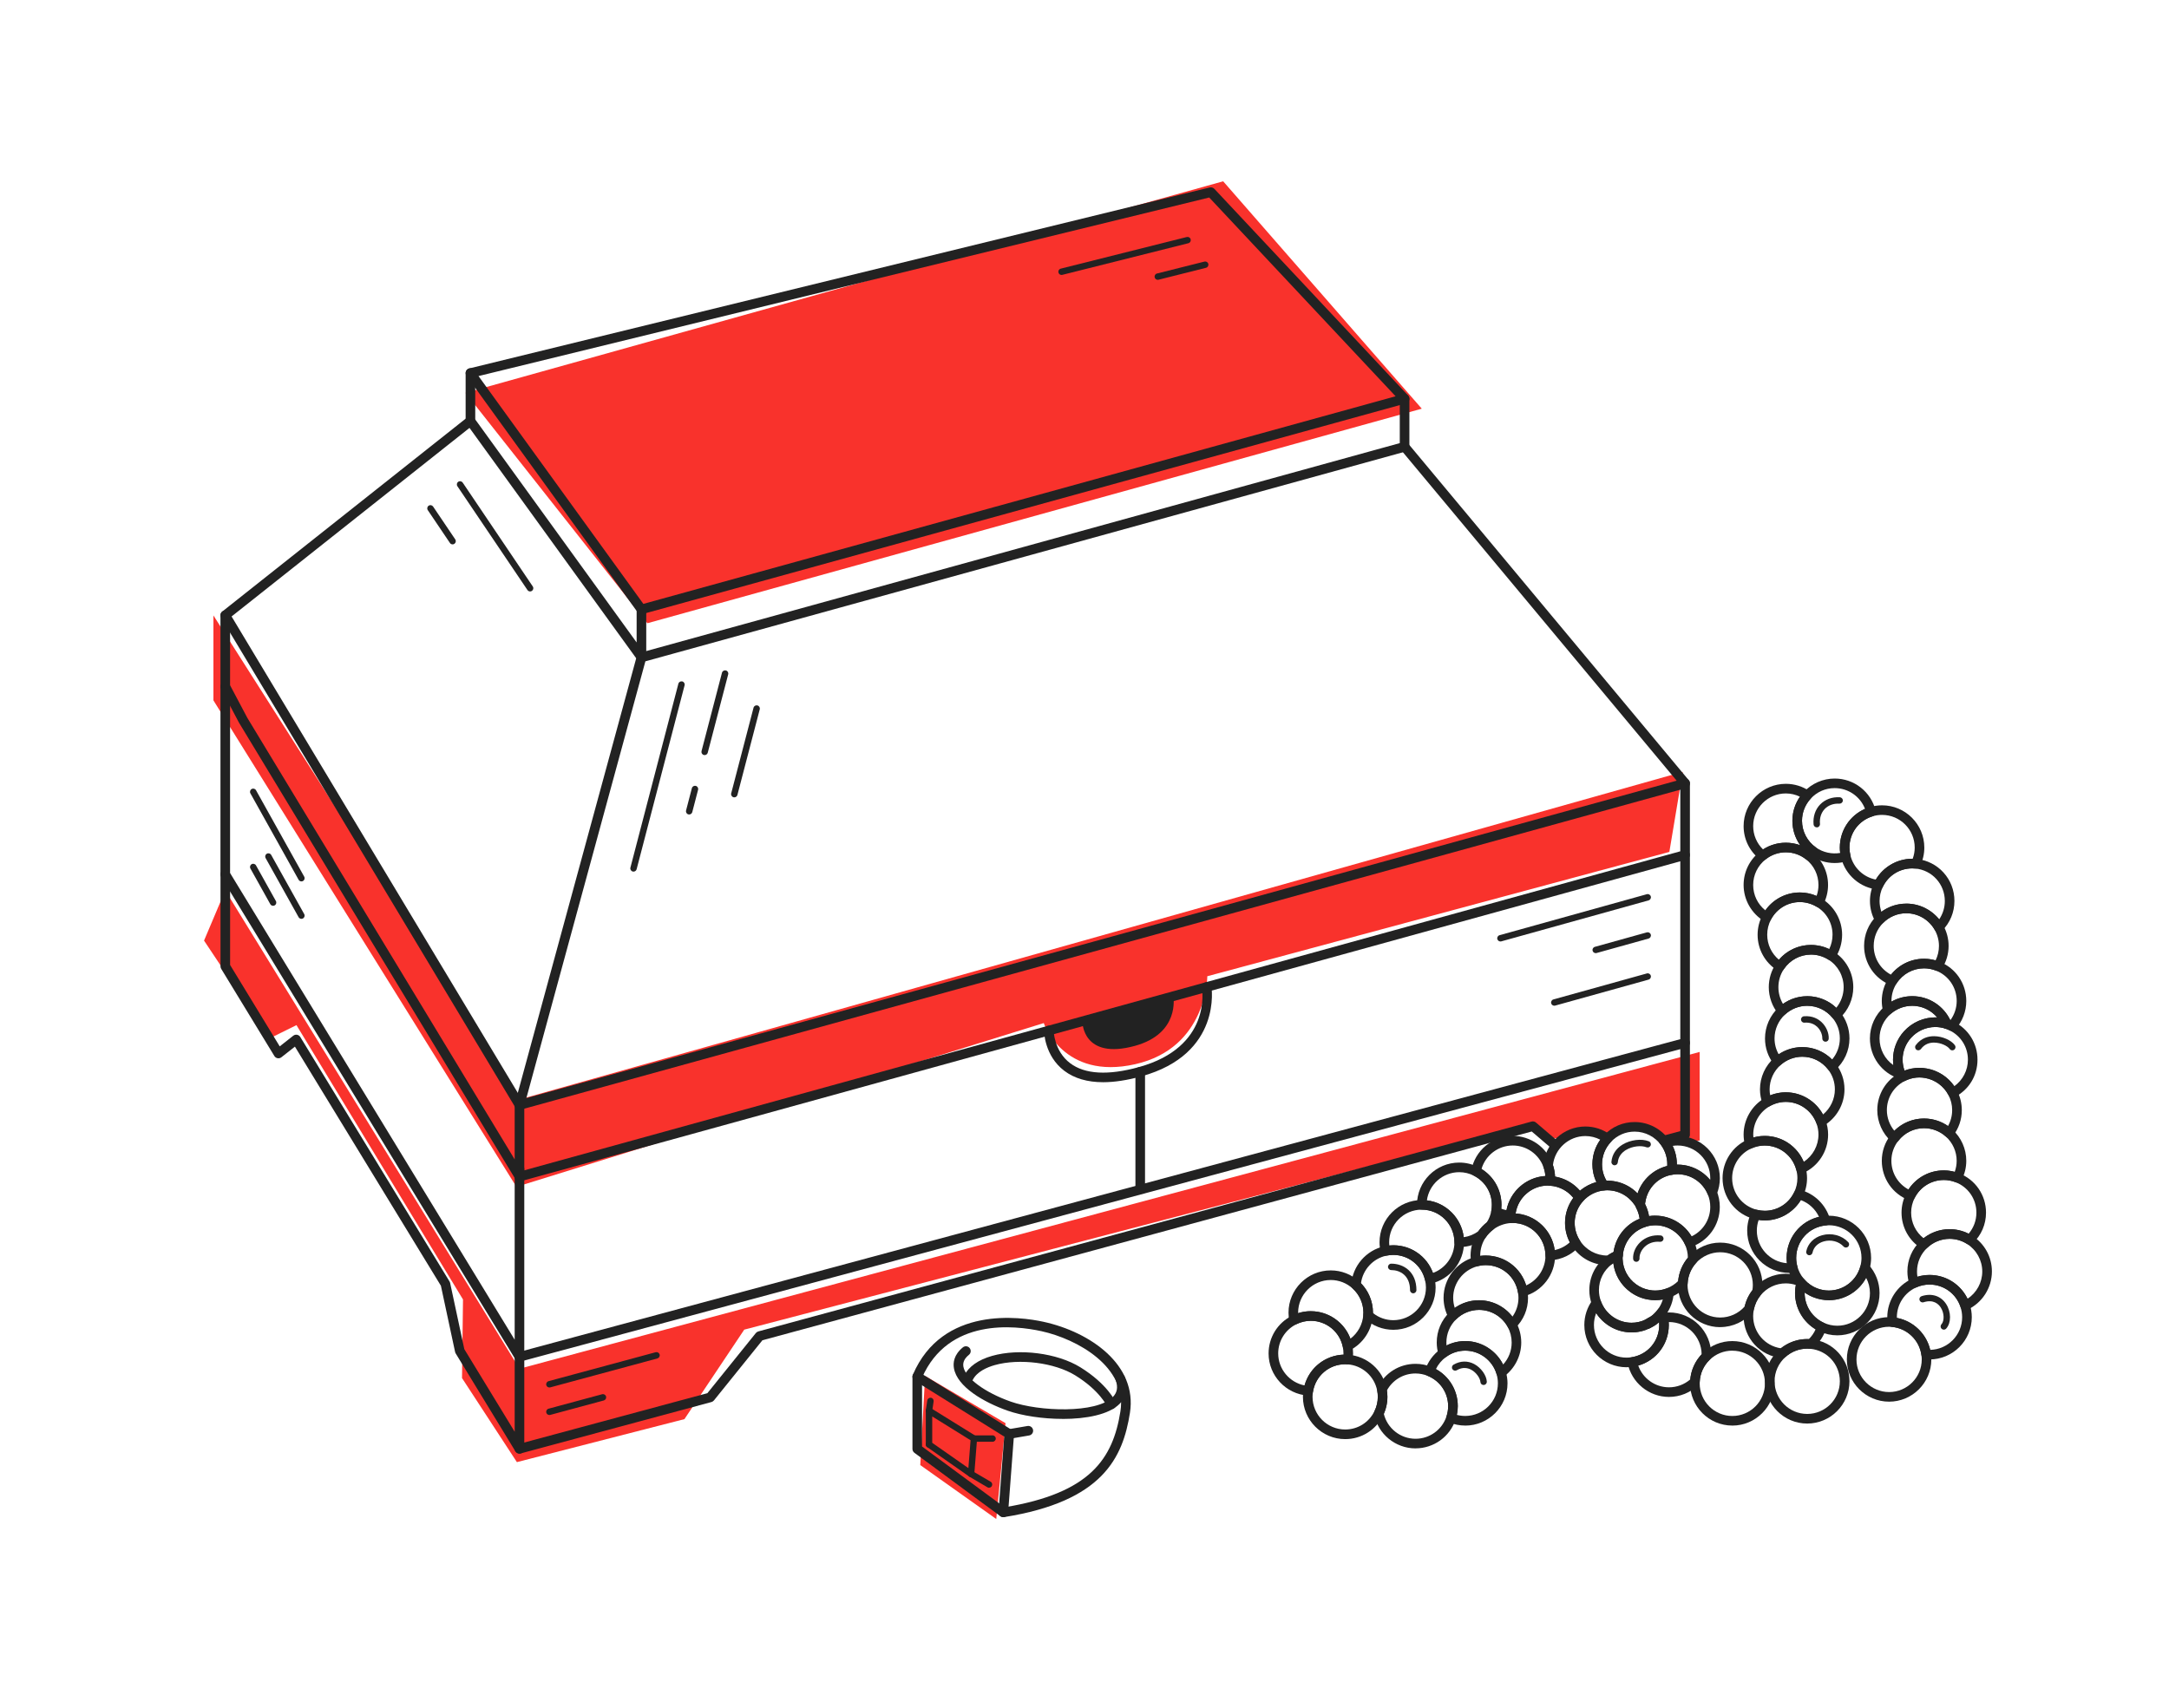 <svg fill="none" height="501" viewBox="0 0 636 501" width="636" xmlns="http://www.w3.org/2000/svg"
     xmlns:xlink="http://www.w3.org/1999/xlink">

    <style>
        :root { fill:#222 }
        .accent { fill: #f9322c; }

        @media (prefers-color-scheme: dark) {
        :root {  fill: #f9322c; }
        .accent { fill:#dee2e6; }
        }
    </style>

    <mask id="a" height="501" maskUnits="userSpaceOnUse" width="636" x="0" y="0">
        <path d="m636 0h-636v501h636z" fill="#fff"/>
    </mask>
    <g mask="url(#a)">
        <path d="m271.263 403.52-1.418 26.151 22.281 15.815 2.724-28.106z" class="accent"/>
        <path d="m136.486 115.215 53.336 67.563 227.077-62.921-58.24-66.689z" class="accent"/>
        <path
            d="m62.579 180.457v24.939l88.843 142.662 154.634-48.017s5.655 16.848 26.809 12.065 21.145-25.803 21.145-25.803l135.481-36.46 3.926-23.483-340.614 95.951-90.233-141.835z"
            class="accent"/>
        <path
            d="m66.055 261.139 86.269 140.266 346.053-92.897v26.001l-10.07.658-7.608-4.877-8.811 3.091-5.918-1.118-8.576 1.447-3.467.395-4.358-4.661-231.341 60.506-17.538 26.245-49.127 12.611-16.091-24.648.291-23.05-48.836-80.465-7.956 3.937-19.144-28.726z"
            class="accent"/>
        <g>
            <path
                d="m188.084 180.129c-.441 0-.873-.207-1.136-.583l-50.142-69.301c-.273-.386-.348-.874-.179-1.316.16-.442.536-.771.987-.883l217.1-53.064c.498-.122 1.015.038 1.362.404l56.812 60.6c.338.357.46.874.328 1.344-.131.479-.507.845-.977.977l-223.77 61.765c-.122.038-.253.047-.375.047zm-47.775-69.837 48.339 66.811 220.576-60.882-54.651-58.298z"/>
            <path
                d="m152.324 325.478c-.489 0-.949-.254-1.212-.686l-86.269-143.612c-.366-.61-.225-1.39.329-1.832l71.888-56.973c.611-.489 1.494-.385 1.982.226.479.61.385 1.494-.225 1.982l-70.911 56.212 85.076 141.629 338.652-93.47-80.859-97.032c-.498-.601-.413-1.484.179-1.982.601-.498 1.484-.414 1.982.178l82.267 98.714c.31.366.404.864.263 1.324-.141.461-.507.809-.967.94l-341.789 94.335c-.122.037-.254.047-.376.047z"/>
            <path
                d="m188.084 194.186c-.441 0-.873-.207-1.136-.583l-50.142-69.301c-.179-.245-.273-.527-.273-.827v-14.067c0-.78.63-1.41 1.409-1.41.78 0 1.409.63 1.409 1.41v13.606l47.324 65.402v-9.707c0-.78.63-1.41 1.409-1.41.78 0 1.409.63 1.409 1.41v14.067c0 .611-.394 1.156-.977 1.344-.14.047-.291.066-.432.066z"/>
            <path
                d="m152.324 325.478c-.123 0-.245-.019-.376-.047-.752-.207-1.193-.978-.986-1.729l35.76-131.283c.132-.479.508-.855.987-.987l222.736-61.474v-12.986c0-.78.63-1.41 1.409-1.41.78 0 1.409.63 1.409 1.41v14.067c0 .63-.422 1.193-1.033 1.363l-222.99 61.549-35.554 130.512c-.169.629-.742 1.043-1.362 1.043z"/>
            <path
                d="m152.324 346.49c-.479 0-.949-.254-1.203-.676l-81.055-133.896-5.26-9.932c-.103-.207-.16-.432-.16-.658v-20.879c0-.78.629-1.41 1.409-1.41.78 0 1.409.63 1.409 1.41v20.522l5.054 9.547 78.398 129.507v-15.974c0-.78.629-1.41 1.409-1.41.779 0 1.409.63 1.409 1.41v21.02c0 .63-.423 1.184-1.034 1.353-.122.038-.253.057-.375.057z"/>
            <path
                d="m152.324 346.488c-.62 0-1.184-.413-1.362-1.033-.207-.752.234-1.523.986-1.739l340.755-94.052v-19.95c0-.78.63-1.409 1.409-1.409.78 0 1.409.629 1.409 1.409v21.021c0 .629-.422 1.193-1.033 1.362l-341.789 94.335c-.122.038-.253.047-.375.047z"/>
            <path
                d="m152.324 399.337c-.479 0-.94-.244-1.203-.676l-86.269-141.497c-.132-.226-.207-.48-.207-.733v-55.094c0-.78.629-1.409 1.409-1.409.78 0 1.409.629 1.409 1.409v54.699l83.451 136.874v-50.076c0-.78.629-1.409 1.409-1.409.779 0 1.409.629 1.409 1.409v55.094c0 .629-.423 1.184-1.024 1.353-.122.038-.254.056-.385.056z"/>
            <path
                d="m152.324 399.337c-.62 0-1.193-.413-1.362-1.043-.207-.752.244-1.522.995-1.729l340.746-91.807v-54.013c0-.779.63-1.409 1.409-1.409.78 0 1.409.63 1.409 1.409v55.094c0 .639-.432 1.193-1.042 1.362l-341.789 92.089c-.122.038-.244.047-.366.047z"/>
            <path
                d="m152.324 426.306c-.479 0-.94-.244-1.203-.676l-17.5-28.698c-.084-.132-.141-.282-.178-.442l-4.161-19.413-42.806-70.129-3.964 3.12c-.319.254-.723.348-1.118.282-.395-.075-.742-.31-.949-.658l-15.584-25.559c-.132-.226-.207-.479-.207-.733v-26.969c0-.78.629-1.41 1.409-1.41.78 0 1.409.63 1.409 1.41v26.574l14.55 23.868 3.964-3.12c.319-.253.723-.347 1.118-.282.395.076.742.31.949.658l43.754 71.688c.085.132.141.282.179.442l4.161 19.414 14.767 24.215v-21.951c0-.779.629-1.409 1.409-1.409.779 0 1.409.63 1.409 1.409v26.969c0 .63-.423 1.184-1.024 1.353-.122.038-.254.057-.385.057z"/>
            <path
                d="m152.324 426.304c-.62 0-1.193-.413-1.362-1.043-.207-.752.244-1.522.995-1.729l55.459-14.941 14.212-17.638c.188-.235.442-.394.733-.479l226.738-61.549c.442-.122.93-.019 1.287.291l6.294 5.366c.591.507.667 1.391.159 1.983-.507.592-1.39.667-1.982.159l-5.72-4.886-225.583 61.23-14.212 17.637c-.188.235-.442.395-.733.48l-55.9 15.063c-.122.037-.244.047-.367.047z"/>
            <path
                d="m487.8 335.918c-.62 0-1.193-.413-1.362-1.043-.207-.751.244-1.522.996-1.729l5.269-1.419v-25.888c0-.78.63-1.409 1.409-1.409.78 0 1.409.629 1.409 1.409v26.969c0 .639-.432 1.193-1.042 1.363l-6.313 1.7c-.122.038-.244.047-.366.047z"/>
            <path
                d="m334.34 349.947c-.78 0-1.409-.63-1.409-1.41v-34.223c0-.78.629-1.41 1.409-1.41.779 0 1.409.63 1.409 1.41v34.223c0 .78-.63 1.41-1.409 1.41z"/>
            <path
                d="m323.481 317.387c-4.64 0-8.454-1.118-11.403-3.345-5.834-4.417-5.937-11.493-5.937-11.793 0-.78.62-1.41 1.399-1.419.771 0 1.4.62 1.409 1.4 0 .084.132 6.033 4.847 9.584 4.321 3.252 11.104 3.637 20.149 1.138 21.267-5.873 18.609-22.534 18.487-23.239-.132-.761.375-1.494 1.136-1.635s1.494.367 1.635 1.137c.037.198 3.287 19.884-20.516 26.452-4.161 1.147-7.909 1.72-11.234 1.72z"/>
            <path d="m317.394 299.76s.066 11.201 15.434 6.953c13.16-3.636 11.234-14.32 11.234-14.32"/>
            <path
                d="m383.618 409.287s-.066 0-.094 0c-6.472-.442-11.545-5.864-11.545-12.347 0-4.699 2.612-8.937 6.829-11.06 1.747-.884 3.626-1.325 5.561-1.325 5.89 0 11 4.191 12.146 9.97.16.798.244 1.616.244 2.424 0 .639-.056 1.297-.178 2.02-.123.715-.761 1.213-1.485 1.175h-.14c-.17-.019-.348-.038-.517-.038-4.706 0-8.67 3.374-9.431 8.016-.113.686-.705 1.184-1.39 1.184zm.751-21.932c-1.493 0-2.94.348-4.293 1.024-3.25 1.645-5.279 4.915-5.279 8.542 0 4.604 3.307 8.513 7.722 9.387 1.427-5.149 6.002-8.814 11.413-9.03 0-.122 0-.235 0-.348 0-.62-.066-1.249-.188-1.879-.883-4.464-4.828-7.696-9.384-7.696z"/>
            <path
                d="m395.134 396.188c-.207 0-.423-.047-.62-.141-.395-.197-.676-.563-.761-.996-.883-4.463-4.828-7.696-9.384-7.696-1.493 0-2.94.348-4.293 1.025-.394.197-.854.197-1.249 0-.395-.198-.676-.555-.761-.987-.16-.799-.244-1.616-.244-2.424 0-6.832 5.561-12.395 12.39-12.395 3.09 0 6.059 1.156 8.351 3.261 2.564 2.349 4.029 5.676 4.029 9.134 0 .225-.018.451-.028.676v.141c-.291 4.351-2.893 8.279-6.791 10.243-.198.103-.414.15-.63.15zm-10.765-11.652c5.223 0 9.826 3.289 11.61 8.063 2.18-1.663 3.589-4.21 3.767-6.991v-.16c.019-.16.038-.32.038-.479 0-2.669-1.137-5.244-3.119-7.057-1.775-1.626-4.067-2.519-6.453-2.519-5.279 0-9.572 4.295-9.572 9.576v.141c1.202-.386 2.452-.583 3.729-.583z"/>
            <path
                d="m408.548 389.996c-3.091 0-6.059-1.156-8.351-3.261-.319-.291-.479-.705-.451-1.128v-.159c.019-.16.038-.32.038-.479 0-2.669-1.137-5.244-3.119-7.057-.319-.292-.479-.705-.451-1.128.357-5.488 4.359-10.13 9.732-11.295.873-.188 1.756-.282 2.621-.282 5.758 0 10.717 3.919 12.042 9.528.225.959.348 1.927.348 2.866 0 6.832-5.561 12.395-12.39 12.395zm-5.956-4.915c1.691 1.353 3.786 2.096 5.956 2.096 5.279 0 9.572-4.295 9.572-9.576 0-.714-.094-1.465-.273-2.208-1.024-4.332-4.856-7.358-9.299-7.358-.667 0-1.353.076-2.029.217-3.936.845-6.923 4.125-7.449 8.09 2.245 2.312 3.513 5.413 3.513 8.636v.113z"/>
            <path
                d="m419.219 376.473c-.639 0-1.221-.442-1.372-1.081-1.024-4.332-4.847-7.358-9.299-7.358-.667 0-1.353.075-2.029.216-.742.16-1.494-.31-1.663-1.052-.225-.968-.347-1.926-.347-2.866 0-6.832 5.561-12.394 12.39-12.394s12.39 5.562 12.39 12.394c0 5.798-4.105 10.891-9.77 12.112-.103.019-.197.029-.3.029zm-10.671-11.267c5.27 0 9.854 3.27 11.619 8.119 3.72-1.354 6.303-4.952 6.303-8.993 0-5.281-4.292-9.575-9.571-9.575-5.28 0-9.572 4.294-9.572 9.575 0 .31.018.62.047.93.394-.037.779-.056 1.174-.056z"/>
            <path
                d="m427.879 365.742c-.779 0-1.409-.63-1.409-1.41 0-5.281-4.292-9.575-9.571-9.575-.78 0-1.409-.63-1.409-1.409 0-6.832 5.56-12.395 12.389-12.395 1.935 0 3.805.442 5.561 1.325 4.218 2.124 6.829 6.362 6.829 11.07 0 .723-.065 1.456-.206 2.236-.31 1.701-.949 3.279-1.898 4.689-.084.132-.197.244-.319.338-.864.658-1.606 1.429-2.179 2.284-.085.131-.198.244-.32.338-2.17 1.644-4.753 2.509-7.458 2.509zm-9.478-13.71c5.637.686 10.117 5.168 10.803 10.806 1.531-.216 2.978-.798 4.264-1.719.686-.968 1.522-1.842 2.48-2.603.667-1.043 1.118-2.19 1.344-3.439.112-.611.159-1.175.159-1.729 0-3.637-2.019-6.907-5.279-8.552-1.352-.676-2.799-1.024-4.293-1.024-4.828 0-8.839 3.599-9.478 8.251z"/>
            <path
                d="m463.114 352.749s-.075 0-.113 0c-.441-.038-.836-.273-1.07-.639-1.644-2.566-4.443-4.201-7.478-4.379-.375-.019-.732-.197-.976-.479-.245-.282-.376-.658-.348-1.034v-.066c.019-.206.028-.413.028-.62 0-1.081-.188-2.161-.563-3.214-.066-.188-.094-.394-.076-.592.526-6.361 5.946-11.351 12.334-11.351 2.649 0 5.176.836 7.317 2.406.329.235.536.61.573 1.005.038.404-.103.799-.375 1.099-1.691 1.786-2.621 4.126-2.621 6.569 0 1.954.592 3.843 1.71 5.45.281.413.328.949.122 1.4-.216.451-.648.761-1.146.808-2.405.216-4.631 1.344-6.256 3.167-.273.301-.649.47-1.052.47zm-7.139-7.687c2.837.489 5.43 1.964 7.308 4.144 1.4-1.193 3.034-2.058 4.8-2.537-.761-1.626-1.155-3.402-1.155-5.225 0-2.602.808-5.102 2.311-7.197-1.353-.705-2.837-1.072-4.378-1.072-4.837 0-8.961 3.703-9.496 8.486.366 1.108.573 2.245.62 3.392z"/>
            <path
                d="m442.937 357.888s-.056 0-.085 0c-1.7-.103-3.315-.536-4.818-1.287-.555-.282-.865-.893-.752-1.513.113-.621.16-1.175.16-1.729 0-3.637-2.02-6.907-5.279-8.551-.554-.282-.864-.893-.752-1.513 1.071-5.892 6.191-10.158 12.174-10.158 5.214 0 9.901 3.307 11.657 8.231.489 1.363.733 2.763.733 4.163 0 .282-.019.555-.037.827-.057.761-.696 1.41-1.475 1.363l-.263-.019c-.104 0-.216-.019-.32-.019-4.997 0-9.177 3.9-9.534 8.889-.056.743-.667 1.307-1.409 1.307zm-2.724-3.411c.488.188.996.329 1.512.432 1.062-5.497 5.777-9.679 11.413-10.017-.056-.864-.244-1.729-.545-2.584-1.362-3.806-4.978-6.362-9.008-6.362-4.293 0-8.003 2.838-9.177 6.888 3.635 2.255 5.852 6.193 5.852 10.515 0 .367-.019.743-.056 1.118z"/>
            <path
                d="m502.05 351.149c-.573 0-1.08-.338-1.296-.865-1.494-3.589-4.96-5.901-8.84-5.901-.46 0-.967.047-1.531.132-.441.075-.901-.076-1.211-.395s-.47-.771-.395-1.212c.075-.508.113-.987.113-1.447 0-1.964-.601-3.862-1.729-5.479-.253-.357-.319-.817-.188-1.24.132-.423.461-.752.874-.902 1.325-.461 2.696-.695 4.067-.695 6.829 0 12.39 5.562 12.39 12.394 0 1.635-.319 3.242-.948 4.755-.216.526-.733.864-1.306.864zm-10.136-9.594c3.767 0 7.243 1.691 9.553 4.501.01-.179.019-.357.019-.536 0-5.281-4.293-9.575-9.572-9.575-.479 0-.967.037-1.446.113.808 1.672 1.23 3.505 1.23 5.384v.103h.207z"/>
            <path
                d="m480.323 353.789c-.46 0-.893-.225-1.156-.601-1.239-1.785-3.062-3.101-5.128-3.721-1.184-.357-2.424-.461-3.617-.357-.498.047-.995-.188-1.287-.602-1.446-2.086-2.207-4.529-2.207-7.057 0-3.176 1.202-6.192 3.391-8.504 2.367-2.509 5.561-3.881 8.989-3.881 4.03 0 7.825 1.983 10.145 5.291 1.466 2.095 2.245 4.548 2.245 7.094 0 .611-.047 1.222-.15 1.88-.094.601-.564 1.08-1.165 1.174-4.105.658-7.28 3.862-7.918 7.969-.094.601-.564 1.08-1.165 1.174l-.197.038c-.217.038-.433.075-.658.094-.047 0-.085 0-.132 0zm-9.018-7.545c1.193 0 2.386.178 3.542.517 2.029.601 3.87 1.729 5.335 3.241 1.324-3.974 4.584-7.019 8.689-8.062 0-.169.009-.329.009-.498 0-1.964-.601-3.862-1.728-5.478-1.794-2.566-4.725-4.088-7.834-4.088-2.649 0-5.12 1.062-6.942 3.007-1.691 1.785-2.621 4.125-2.621 6.568 0 1.701.442 3.336 1.297 4.802h.263z"/>
            <path
                d="m394.439 422.057c-6.829 0-12.39-5.563-12.39-12.395 0-.629.056-1.287.178-2.011.987-6.014 6.125-10.374 12.212-10.374.244 0 .479.019.714.029h.131c5.599.385 10.248 4.491 11.31 9.988.15.79.235 1.588.235 2.368 0 1.889-.432 3.721-1.268 5.441-2.104 4.285-6.36 6.954-11.122 6.954zm0-21.97c-4.706 0-8.67 3.373-9.431 8.015-.094.574-.141 1.081-.141 1.56 0 5.281 4.293 9.576 9.572 9.576 3.673 0 6.97-2.058 8.585-5.375.649-1.335.977-2.744.977-4.201 0-.601-.056-1.212-.178-1.832-.827-4.247-4.415-7.414-8.736-7.705h-.132c-.169-.019-.347-.038-.516-.038z"/>
            <path
                d="m415.067 424.775c-5.918 0-11.028-4.219-12.155-10.027-.057-.3-.019-.61.122-.892.648-1.335.977-2.744.977-4.201 0-.601-.057-1.212-.179-1.832-.056-.301-.019-.611.122-.893 2.105-4.285 6.36-6.953 11.122-6.953 1.616 0 3.203.31 4.706.93 4.669 1.917 7.684 6.418 7.684 11.464 0 1.316-.216 2.631-.639 3.909-1.681 5.074-6.406 8.485-11.751 8.485zm-9.3-10.13c1.034 4.257 4.875 7.311 9.3 7.311 4.124 0 7.778-2.631 9.074-6.559.329-.987.488-2.002.488-3.017 0-3.899-2.329-7.367-5.936-8.851-1.165-.48-2.386-.724-3.636-.724-3.522 0-6.697 1.898-8.388 4.98.094.63.15 1.259.15 1.88 0 1.729-.357 3.401-1.052 4.989z"/>
            <path
                d="m429.645 418.084c-1.615 0-3.203-.31-4.706-.93-.685-.282-1.033-1.043-.798-1.748.329-.987.488-2.002.488-3.016 0-3.9-2.329-7.367-5.936-8.852-.686-.282-1.034-1.043-.799-1.748.808-2.434 2.339-4.539 4.424-6.07 2.142-1.579 4.678-2.415 7.327-2.415 5.449 0 10.333 3.646 11.874 8.88.338 1.155.516 2.339.516 3.514 0 6.832-5.561 12.394-12.39 12.394zm-2.461-3.138c.799.216 1.625.319 2.461.319 5.279 0 9.572-4.294 9.572-9.575 0-.912-.131-1.823-.394-2.716-1.193-4.041-4.969-6.86-9.178-6.86-2.047 0-4.001.649-5.654 1.87-1.278.94-2.283 2.152-2.959 3.543 3.935 2.161 6.415 6.286 6.415 10.853 0 .855-.094 1.71-.272 2.556z"/>
            <path
                d="m440.175 403.98c-.15 0-.3-.028-.45-.075-.433-.151-.771-.498-.902-.94-1.193-4.041-4.969-6.86-9.178-6.86-2.047 0-4.001.649-5.654 1.87-.367.273-.855.348-1.287.198-.432-.151-.771-.498-.902-.94-.338-1.156-.517-2.33-.517-3.514 0-3.374 1.334-6.522 3.758-8.88 2.329-2.265 5.391-3.515 8.632-3.515 4.537 0 8.699 2.472 10.878 6.465.986 1.804 1.512 3.862 1.512 5.93 0 3.918-1.888 7.639-5.063 9.979-.244.179-.535.273-.836.273zm-10.52-10.684c4.725 0 9.027 2.744 11.093 6.888 1.607-1.748 2.508-4.022 2.508-6.456 0-1.597-.403-3.185-1.164-4.576-1.682-3.082-4.904-4.99-8.407-4.99-2.499 0-4.866.968-6.67 2.716-1.869 1.823-2.902 4.257-2.902 6.859 0 .282.009.574.037.856 1.7-.856 3.57-1.297 5.505-1.297z"/>
            <path
                d="m443.322 389.882c-.066 0-.141 0-.206-.018-.433-.066-.818-.329-1.024-.715-1.682-3.082-4.904-4.989-8.407-4.989-2.499 0-4.866.968-6.67 2.715-.319.31-.751.451-1.193.386-.432-.066-.817-.329-1.024-.715-.986-1.804-1.512-3.862-1.512-5.929 0-5.563 3.748-10.468 9.112-11.943 1.089-.301 2.188-.451 3.269-.451 6.096 0 11.234 4.369 12.211 10.393.113.714.178 1.371.178 2.001 0 3.373-1.333 6.521-3.757 8.88-.263.254-.62.395-.986.395zm-9.637-8.541c3.87 0 7.467 1.804 9.797 4.801 1.146-1.606 1.766-3.523 1.766-5.534 0-.48-.047-.987-.141-1.551-.761-4.651-4.725-8.025-9.431-8.025-.827 0-1.681.113-2.527.348-4.142 1.137-7.045 4.924-7.045 9.218 0 1.015.16 2.021.47 2.979 2.076-1.456 4.537-2.246 7.101-2.246z"/>
            <path
                d="m454.566 369.622c-.357 0-.704-.131-.967-.385-.282-.263-.442-.639-.442-1.024-.019-5.262-4.311-9.547-9.572-9.547-.15 0-.291.009-.432.018h-.169c-.404.038-.77-.103-1.052-.366s-.442-.639-.442-1.024c0-.301.019-.564.038-.827.46-6.54 5.89-11.596 12.352-11.596.169 0 .348.009.517.019h.16c3.992.244 7.618 2.368 9.75 5.685.338.536.291 1.231-.131 1.701-.479.535-.883 1.109-1.212 1.691-.799 1.429-1.221 3.035-1.221 4.67 0 1.833.526 3.609 1.521 5.159.339.536.292 1.231-.131 1.701-2.189 2.453-5.185 3.909-8.454 4.116-.028 0-.057 0-.085 0zm-10.154-13.738c5.899.395 10.69 4.943 11.45 10.731 1.654-.347 3.175-1.127 4.434-2.274-.911-1.757-1.4-3.711-1.4-5.694 0-2.114.545-4.201 1.579-6.042.253-.451.535-.884.845-1.306-1.681-2.096-4.189-3.402-6.895-3.562l-.244-.019c-.103 0-.216-.018-.319-.018-4.753 0-8.783 3.542-9.46 8.194z"/>
            <path
                d="m446.497 380.242c-.272 0-.535-.075-.761-.226-.338-.216-.563-.564-.629-.958-.761-4.652-4.725-8.025-9.431-8.025-.827 0-1.681.113-2.527.348-.385.103-.798.037-1.136-.179-.339-.216-.564-.564-.63-.958-.113-.724-.178-1.372-.178-2.002 0-2.481.732-4.877 2.113-6.925.761-1.119 1.71-2.115 2.818-2.96 1.935-1.466 4.246-2.321 6.679-2.472h.15c.207-.028.414-.037.63-.037 6.791 0 12.333 5.516 12.39 12.3v.085c0 5.563-3.748 10.477-9.121 11.943-.123.038-.245.047-.376.047zm-10.821-12.028c5.533 0 10.267 3.599 11.836 8.758 3.372-1.513 5.636-4.896 5.655-8.683 0-.028 0-.056 0-.085-.019-5.262-4.312-9.537-9.572-9.537-.151 0-.292.009-.432.018h-.17c-1.878.132-3.663.79-5.157 1.917-.864.658-1.606 1.429-2.179 2.284-1.061 1.579-1.625 3.43-1.625 5.347v.084c.554-.075 1.099-.113 1.644-.113z"/>
            <path
                d="m504.398 389.224c-6.829 0-12.39-5.563-12.39-12.394 0-.141 0-.282.019-.423v-.16c.141-2.894 1.287-5.648 3.241-7.781 2.348-2.565 5.673-4.04 9.13-4.04 6.829 0 12.39 5.563 12.39 12.394 0 .789-.075 1.607-.235 2.406-.047.225-.15.441-.291.62-1.005 1.212-1.691 2.678-2.001 4.229-.047.225-.15.441-.291.62-2.367 2.866-5.852 4.51-9.562 4.51zm0-21.97c-2.668 0-5.241 1.137-7.054 3.12-1.503 1.644-2.386 3.777-2.49 6.005v.216c-.018.075-.028.15-.028.225 0 5.281 4.293 9.576 9.572 9.576 2.762 0 5.354-1.175 7.177-3.233.404-1.748 1.174-3.392 2.273-4.802.085-.517.122-1.024.122-1.531 0-5.281-4.293-9.576-9.572-9.576z"/>
            <path
                d="m522.64 398.295s-.084 0-.131 0c-6.416-.583-11.254-5.883-11.254-12.338 0-.799.076-1.607.235-2.406.395-2.001 1.287-3.899 2.583-5.469 2.368-2.866 5.852-4.52 9.563-4.52 1.55 0 3.072.292 4.537.865.235.094.432.244.582.432.141.179.291.348.442.508.329.357.441.855.319 1.325-.235.855-.357 1.71-.357 2.537 0 3.712 2.179 7.113 5.561 8.682.639.301.958 1.025.752 1.692-.667 2.152-1.926 4.097-3.636 5.619-.291.254-.667.376-1.061.348-.291-.028-.583-.047-.874-.047-2.329 0-4.574.855-6.331 2.415-.263.225-.592.357-.93.357zm1.005-21.913c-2.865 0-5.561 1.268-7.392 3.486-1.005 1.212-1.691 2.678-2.001 4.228-.122.62-.188 1.241-.188 1.861 0 4.792 3.457 8.758 8.125 9.462 2.32-1.851 5.261-2.837 8.201-2.687.836-.836 1.512-1.804 1.982-2.866-3.701-2.218-6.031-6.258-6.031-10.628 0-.789.075-1.588.235-2.387-.958-.31-1.944-.469-2.95-.469z"/>
            <path
                d="m538.741 391.621c-1.795 0-3.542-.385-5.195-1.155-4.368-2.03-7.195-6.437-7.195-11.239 0-1.081.15-2.189.45-3.289.132-.498.526-.874 1.034-.996.498-.122 1.024.038 1.371.423.986 1.071 2.208 1.926 3.551 2.453 1.127.441 2.311.667 3.504.667 4.292 0 8.078-2.894 9.215-7.038.131-.499.526-.874 1.033-.997.498-.122 1.024.038 1.371.423 2.095 2.293 3.25 5.263 3.25 8.354 0 6.832-5.56 12.394-12.389 12.394zm-9.572-12.554v.16c0 3.712 2.179 7.113 5.56 8.683 1.278.592 2.631.892 4.012.892 5.279 0 9.571-4.294 9.571-9.575 0-1.579-.394-3.11-1.127-4.492-2.113 3.966-6.293 6.569-10.924 6.569-1.55 0-3.072-.292-4.537-.865-.902-.357-1.757-.817-2.555-1.372z"/>
            <path
                d="m524.707 373.316c-6.829 0-12.39-5.563-12.39-12.394 0-1.861.413-3.665 1.23-5.366.292-.601.959-.911 1.607-.751.789.197 1.568.291 2.31.291 3.701 0 7.008-2.086 8.614-5.432.291-.601.958-.911 1.607-.751 4.32 1.071 7.74 4.407 8.933 8.692.112.404.037.836-.198 1.174-.234.339-.62.564-1.033.602-4.969.441-8.708 4.538-8.708 9.528 0 .846.123 1.71.357 2.565.113.405.038.837-.197 1.175-.235.348-.62.564-1.033.601-.367.038-.733.057-1.109.057zm-9.027-15.542c-.357 1.015-.536 2.067-.536 3.148 0 5.037 3.899 9.171 8.84 9.547-.066-.517-.104-1.043-.104-1.56 0-5.845 3.974-10.75 9.488-12.047-1.062-2.255-2.969-4.031-5.327-4.905-2.536 4.154-7.345 6.578-12.371 5.817z"/>
            <path
                d="m536.261 381.315c-1.55 0-3.072-.292-4.537-.865-1.738-.686-3.335-1.785-4.603-3.176-.197-.216-.385-.432-.564-.658-1.033-1.297-1.775-2.772-2.226-4.369-.31-1.1-.46-2.218-.46-3.317 0-6.465 4.847-11.765 11.281-12.338.367-.029.733-.057 1.109-.057 6.829 0 12.39 5.563 12.39 12.395 0 1.09-.151 2.189-.451 3.288-1.475 5.366-6.378 9.106-11.939 9.106zm0-21.97c-.292 0-.583.019-.865.047-4.959.441-8.707 4.538-8.707 9.528 0 .846.122 1.71.357 2.565.347 1.241.92 2.378 1.719 3.374.141.178.291.338.441.507.977 1.072 2.208 1.927 3.551 2.453 1.127.442 2.311.667 3.504.667 4.292 0 8.078-2.894 9.215-7.038.234-.855.357-1.71.357-2.537 0-5.281-4.293-9.576-9.572-9.576z"/>
            <path
                d="m517.474 357.916c-.977 0-1.982-.122-2.987-.376-5.533-1.372-9.394-6.314-9.394-12.018 0-4.896 2.894-9.341 7.374-11.323 1.597-.705 3.279-1.062 5.016-1.062 5.646 0 10.568 3.815 11.977 9.284.272 1.043.404 2.086.404 3.101 0 1.86-.413 3.664-1.231 5.365-2.057 4.266-6.434 7.029-11.159 7.029zm0-21.97c-1.334 0-2.64.273-3.87.827-3.457 1.532-5.702 4.971-5.702 8.749 0 4.397 2.987 8.213 7.261 9.284.789.197 1.569.291 2.311.291 3.701 0 7.007-2.086 8.614-5.431.629-1.316.948-2.707.948-4.144 0-.78-.103-1.588-.319-2.396-1.09-4.22-4.894-7.17-9.253-7.17z"/>
            <path
                d="m528.088 344.187c-.206 0-.422-.047-.61-.141-.376-.178-.648-.516-.752-.92-1.089-4.22-4.894-7.17-9.252-7.17-1.334 0-2.64.272-3.87.827-.376.169-.808.159-1.184-.019-.376-.179-.648-.517-.751-.921-.273-1.043-.404-2.086-.404-3.101 0-4.398 2.367-8.495 6.181-10.712 1.888-1.1 4.039-1.682 6.209-1.682 5.175 0 9.853 3.279 11.629 8.156.507 1.381.761 2.81.761 4.238 0 4.896-2.894 9.34-7.374 11.323-.179.085-.376.122-.573.122zm-10.614-11.05c5.044 0 9.515 3.054 11.413 7.602 2.668-1.748 4.33-4.746 4.33-8.006 0-1.1-.197-2.199-.582-3.27-1.372-3.769-4.988-6.306-8.98-6.306-1.672 0-3.335.451-4.791 1.297-2.95 1.71-4.772 4.886-4.772 8.279 0 .282.01.573.038.864 1.089-.31 2.207-.46 3.353-.46z"/>
            <path
                d="m533.95 330.392c-.16 0-.32-.028-.479-.085-.395-.141-.705-.451-.846-.845-1.371-3.768-4.987-6.306-8.98-6.306-1.672 0-3.334.451-4.79 1.297-.357.207-.789.254-1.184.104-.394-.141-.704-.451-.845-.846-.508-1.381-.761-2.8-.761-4.238 0-3.552 1.54-6.944 4.227-9.303 2.264-1.992 5.166-3.082 8.163-3.082 3.86 0 7.439 1.767 9.806 4.839 1.691 2.19 2.584 4.802 2.584 7.555 0 4.398-2.368 8.495-6.181 10.713-.216.122-.461.188-.705.188zm-10.305-10.045c4.575 0 8.755 2.556 10.897 6.512 2.179-1.804 3.485-4.511 3.485-7.377 0-2.123-.686-4.144-1.992-5.835-1.831-2.378-4.593-3.74-7.571-3.74-2.311 0-4.556.846-6.303 2.387-2.076 1.823-3.269 4.444-3.269 7.188 0 .583.057 1.165.169 1.748 1.456-.583 3.025-.893 4.594-.893z"/>
            <path
                d="m537.144 314.201s-.094 0-.132 0c-.385-.037-.742-.235-.977-.545-1.832-2.377-4.593-3.74-7.571-3.74-2.311 0-4.556.846-6.303 2.387-.291.254-.676.385-1.061.348-.385-.038-.742-.235-.977-.545-1.691-2.19-2.583-4.802-2.583-7.555 0-3.458 1.474-6.794 4.039-9.143 2.292-2.096 5.26-3.252 8.341-3.252 3.739 0 7.242 1.663 9.61 4.576 1.794 2.199 2.78 4.981 2.78 7.819 0 3.552-1.541 6.944-4.227 9.302-.263.226-.592.348-.93.348zm-8.689-7.104c3.325 0 6.434 1.306 8.754 3.637 1.456-1.72 2.274-3.909 2.274-6.183s-.743-4.313-2.152-6.043c-1.831-2.245-4.537-3.533-7.42-3.533-2.386 0-4.669.893-6.444 2.509-1.992 1.814-3.128 4.389-3.128 7.057 0 1.654.413 3.242 1.221 4.661 2.038-1.372 4.434-2.114 6.895-2.114z"/>
            <path
                d="m538.421 299.025s-.066 0-.103 0c-.385-.028-.742-.216-.986-.516-1.832-2.246-4.537-3.534-7.421-3.534-2.386 0-4.669.893-6.444 2.509-.282.263-.658.404-1.052.367-.385-.028-.742-.216-.987-.517-1.794-2.199-2.78-4.98-2.78-7.818 0-2.462.723-4.849 2.095-6.888 2.311-3.449 6.152-5.497 10.295-5.497 2.339 0 4.622.667 6.613 1.926 3.616 2.293 5.777 6.202 5.777 10.468 0 3.458-1.475 6.794-4.039 9.143-.263.235-.601.367-.949.367zm-8.51-6.869c3.203 0 6.237 1.222 8.529 3.402 1.39-1.701 2.16-3.834 2.16-6.042 0-3.289-1.672-6.315-4.461-8.081-1.532-.978-3.297-1.485-5.101-1.485-3.194 0-6.172 1.588-7.956 4.247-1.062 1.579-1.616 3.421-1.616 5.328 0 1.72.47 3.421 1.343 4.896 2.076-1.466 4.547-2.255 7.102-2.255z"/>
            <path
                d="m521.898 284.817c-.263 0-.516-.075-.751-.216-3.617-2.293-5.777-6.202-5.777-10.468 0-2.02.498-4.022 1.446-5.798 2.161-4.069 6.35-6.587 10.944-6.587 2.207 0 4.386.601 6.303 1.738 3.757 2.228 6.087 6.306 6.087 10.656 0 2.462-.724 4.849-2.095 6.898-.432.629-1.278.817-1.926.404-1.531-.977-3.297-1.485-5.1-1.485-3.194 0-6.172 1.588-7.957 4.247-.272.404-.714.63-1.174.63zm5.862-20.259c-3.551 0-6.792 1.954-8.454 5.093-.742 1.39-1.118 2.903-1.118 4.482 0 2.857 1.258 5.516 3.428 7.33 2.339-2.735 5.759-4.332 9.413-4.332 1.85 0 3.672.413 5.335 1.212.639-1.306.977-2.735.977-4.21 0-3.411-1.757-6.484-4.706-8.232-1.484-.873-3.166-1.343-4.866-1.343z"/>
            <path
                d="m530.418 252.315c-.31 0-.611-.104-.874-.301-1.7-1.344-3.748-2.049-5.899-2.049s-4.199.705-5.899 2.049c-.507.404-1.23.404-1.738 0-3.015-2.368-4.743-5.92-4.743-9.745 0-6.831 5.561-12.394 12.39-12.394 2.536 0 4.978.771 7.063 2.218.339.235.555.601.592 1.005.038.404-.094.808-.366 1.109-1.644 1.776-2.555 4.088-2.555 6.493 0 3.129 1.54 6.061 4.114 7.856.338.235.554.601.592 1.005s-.094.808-.366 1.109c-.451.489-.94.93-1.447 1.334-.253.198-.564.301-.874.301zm-6.773-19.621c-5.279 0-9.572 4.294-9.572 9.575 0 2.603 1.043 5.046 2.884 6.841 1.992-1.287 4.284-1.964 6.679-1.964 1.465 0 2.884.254 4.227.743-1.475-2.077-2.301-4.577-2.301-7.179 0-2.603.779-5 2.216-7.067-1.287-.62-2.696-.949-4.142-.949z"/>
            <path
                d="m518.066 270.394c-.254 0-.498-.066-.714-.197-3.758-2.227-6.087-6.305-6.087-10.656 0-3.825 1.728-7.377 4.743-9.745 2.208-1.729 4.847-2.65 7.637-2.65s5.439.912 7.637 2.65c3.015 2.368 4.744 5.92 4.744 9.745 0 2.011-.498 4.022-1.447 5.798-.178.338-.488.592-.864.695s-.77.047-1.099-.141c-1.484-.874-3.166-1.344-4.866-1.344-3.551 0-6.791 1.955-8.454 5.093-.178.339-.488.592-.864.696-.122.037-.254.056-.385.056zm-.32-18.38c-2.329 1.832-3.673 4.576-3.673 7.527 0 2.95 1.315 5.638 3.57 7.442 2.301-3.27 6.059-5.253 10.117-5.253 1.681 0 3.353.348 4.903 1.015.366-1.024.554-2.105.554-3.214 0-2.95-1.334-5.694-3.673-7.526-1.7-1.344-3.748-2.049-5.899-2.049s-4.199.705-5.899 2.049z"/>
            <path
                d="m537.961 253.104c-2.536 0-4.979-.771-7.064-2.218-3.335-2.321-5.317-6.127-5.317-10.167 0-3.12 1.174-6.108 3.307-8.411 2.348-2.537 5.655-3.984 9.083-3.984 5.702 0 10.643 3.872 12.014 9.416.179.723-.234 1.466-.948 1.682-4.021 1.25-6.726 4.924-6.726 9.143 0 .742.094 1.522.291 2.302.179.724-.235 1.466-.949 1.682-1.183.367-2.423.555-3.682.555zm0-21.97c-2.687 0-5.176 1.09-7.017 3.082-1.644 1.776-2.555 4.088-2.555 6.493 0 3.129 1.54 6.061 4.114 7.856 2.067 1.438 4.641 2.001 7.083 1.579-.075-.536-.103-1.062-.103-1.588 0-4.981 2.912-9.378 7.383-11.342-1.419-3.637-4.913-6.08-8.905-6.08z"/>
            <path
                d="m550.811 260.903s-.094 0-.131 0c-5.214-.498-9.563-4.257-10.831-9.35-.244-1.006-.376-2.011-.376-2.979 0-5.459 3.504-10.214 8.708-11.84 1.184-.366 2.423-.554 3.682-.554 6.829 0 12.39 5.563 12.39 12.394 0 1.861-.413 3.665-1.23 5.366-.254.535-.818.845-1.4.789-.301-.028-.611-.047-.921-.047-3.701 0-7.007 2.086-8.613 5.431-.235.489-.733.799-1.268.799zm1.052-21.914c-.967 0-1.925.141-2.846.433-4.02 1.249-6.726 4.924-6.726 9.143 0 .742.094 1.522.291 2.302.902 3.636 3.833 6.39 7.449 7.094 2.208-3.739 6.294-6.107 10.662-6.107h.15c.395-1.062.592-2.162.592-3.289 0-5.281-4.293-9.576-9.572-9.576z"/>
            <path
                d="m568.508 273.362c-.056 0-.122 0-.178-.009-.432-.056-.827-.31-1.043-.695-1.71-2.979-4.884-4.83-8.304-4.83-2.573 0-4.997 1.015-6.81 2.847-.31.31-.751.47-1.183.404-.442-.056-.827-.31-1.043-.695-1.071-1.87-1.635-3.994-1.635-6.146 0-1.86.414-3.665 1.231-5.365 2.057-4.276 6.434-7.029 11.159-7.029.404 0 .799.019 1.184.056 6.387.611 11.197 5.911 11.197 12.329 0 3.279-1.268 6.371-3.579 8.701-.263.273-.629.423-1.005.423zm-9.525-8.353c3.758 0 7.299 1.729 9.629 4.613 1.07-1.578 1.653-3.439 1.653-5.374 0-4.962-3.72-9.059-8.652-9.529-.3-.028-.61-.047-.92-.047-3.701 0-7.008 2.086-8.614 5.432-.629 1.315-.949 2.706-.949 4.144 0 1.071.188 2.142.545 3.157 2.114-1.551 4.65-2.387 7.318-2.387z"/>
            <path
                d="m554.954 289.019c-.169 0-.348-.029-.517-.094-4.762-1.88-7.843-6.409-7.843-11.521 0-3.279 1.268-6.371 3.578-8.701 2.349-2.378 5.477-3.693 8.811-3.693 4.425 0 8.539 2.396 10.746 6.249 1.071 1.87 1.644 3.993 1.644 6.145 0 2.387-.685 4.708-1.991 6.719-.366.564-1.071.789-1.7.545-1.137-.451-2.311-.677-3.513-.677-3.251 0-6.256 1.635-8.032 4.389-.263.413-.714.639-1.183.639zm4.029-21.19c-2.573 0-4.997 1.015-6.81 2.847-1.785 1.804-2.761 4.191-2.761 6.728 0 3.59 1.963 6.794 5.072 8.448 2.339-2.951 5.88-4.67 9.685-4.67 1.146 0 2.282.159 3.381.479.658-1.316.996-2.772.996-4.247 0-1.654-.442-3.299-1.268-4.746-1.71-2.979-4.885-4.83-8.304-4.83z"/>
            <path
                d="m572.303 302.333c-.206 0-.423-.047-.62-.14-.46-.226-.873-.395-1.287-.527-.394-.122-.714-.423-.873-.798-1.494-3.571-4.96-5.883-8.83-5.883-2.292 0-4.509.827-6.247 2.331-.375.319-.883.422-1.343.272-.47-.15-.827-.526-.939-1.005-.254-1.015-.385-2.03-.385-3.017 0-2.387.685-4.708 1.991-6.718 2.301-3.552 6.19-5.676 10.398-5.676 1.55 0 3.082.291 4.547.874 4.762 1.879 7.843 6.408 7.843 11.52 0 3.064-1.136 6.014-3.203 8.298-.272.3-.657.46-1.042.46zm-.432-3.138h.028c1.193-1.635 1.851-3.599 1.851-5.638 0-3.947-2.377-7.442-6.059-8.899-1.137-.451-2.311-.676-3.513-.676-3.25 0-6.256 1.635-8.031 4.388-1.006 1.55-1.532 3.345-1.532 5.187v.197c1.851-1.052 3.946-1.607 6.097-1.607 4.8 0 9.111 2.744 11.168 7.039z"/>
            <path
                d="m557.34 316.409c-.141 0-.292-.018-.433-.065-5.147-1.654-8.604-6.39-8.604-11.793 0-3.599 1.569-7.02 4.302-9.378 2.255-1.946 5.12-3.017 8.088-3.017 5.007 0 9.497 2.988 11.432 7.621.216.507.112 1.09-.263 1.494-.376.404-.949.555-1.466.385-.948-.3-1.935-.46-2.93-.46-2.687 0-5.27 1.156-7.092 3.157-1.597 1.767-2.48 4.05-2.48 6.409 0 1.278.244 2.518.742 3.683.216.508.113 1.09-.263 1.495-.273.291-.648.46-1.033.46zm3.353-21.434c-2.292 0-4.509.827-6.247 2.331-2.113 1.823-3.325 4.463-3.325 7.245 0 3.185 1.559 6.079 4.058 7.827-.066-.526-.103-1.062-.103-1.607 0-3.063 1.136-6.014 3.212-8.306 2.48-2.735 6.059-4.229 9.741-4.079-1.784-2.133-4.452-3.42-7.336-3.42z"/>
            <path
                d="m572.576 321.897c-.141 0-.282-.019-.423-.066-.357-.112-.658-.357-.827-.695-1.371-2.622-3.926-4.492-6.838-4.999-.592-.103-1.127-.15-1.653-.15-1.203 0-2.386.225-3.513.676-.348.141-.649.273-.93.423-.329.179-.724.216-1.081.103-.357-.112-.657-.357-.826-.695-.16-.31-.32-.63-.451-.949-.63-1.513-.958-3.12-.958-4.774 0-3.063 1.136-6.014 3.212-8.306 2.349-2.603 5.693-4.088 9.178-4.088 1.286 0 2.564.197 3.785.592.536.169 1.09.395 1.663.677 4.274 2.104 6.932 6.361 6.932 11.116s-2.536 8.814-6.632 10.966c-.206.103-.432.16-.657.16zm-9.732-8.729c.686 0 1.381.065 2.132.197 3.269.573 6.2 2.471 8.069 5.187 2.49-1.785 3.992-4.661 3.992-7.781 0-3.674-2.057-6.963-5.363-8.588-.46-.226-.874-.395-1.287-.527-.949-.31-1.935-.46-2.931-.46-2.686 0-5.269 1.156-7.092 3.157-1.597 1.767-2.48 4.05-2.48 6.409 0 1.099.188 2.18.555 3.204 1.409-.535 2.893-.808 4.386-.808z"/>
            <path
                d="m555.498 335.119c-.347 0-.685-.131-.939-.366-2.602-2.349-4.095-5.704-4.095-9.19 0-4.614 2.536-8.814 6.631-10.966.367-.198.761-.376 1.203-.545 1.465-.583 2.996-.874 4.555-.874.686 0 1.381.066 2.133.197 3.766.658 7.073 3.073 8.848 6.474.93 1.786 1.409 3.712 1.409 5.723 0 2.763-.901 5.384-2.602 7.583-.244.31-.601.508-.986.545-.394.038-.78-.094-1.071-.357-1.766-1.597-4.039-2.471-6.397-2.471-2.968 0-5.73 1.353-7.561 3.721-.245.31-.602.507-.987.545-.037 0-.084 0-.122 0zm7.346-19.132c-1.202 0-2.386.226-3.513.677-.348.141-.648.272-.93.423-3.166 1.663-5.129 4.914-5.129 8.476 0 2.217.78 4.36 2.189 6.07 2.311-2.302 5.41-3.599 8.717-3.599 2.517 0 4.96.771 7.017 2.199.808-1.419 1.221-3.016 1.221-4.67 0-1.551-.366-3.035-1.09-4.417-1.371-2.621-3.926-4.491-6.838-4.999-.592-.103-1.127-.15-1.653-.15z"/>
            <path
                d="m560.186 352.063c-.169 0-.348-.028-.508-.094-4.79-1.87-7.89-6.399-7.89-11.539 0-2.763.902-5.385 2.602-7.584 2.367-3.054 5.937-4.811 9.788-4.811 3.062 0 6.002 1.137 8.285 3.204 2.602 2.35 4.095 5.704 4.095 9.191 0 1.973-.46 3.862-1.362 5.628-.328.649-1.089.931-1.766.667-1.127-.441-2.292-.657-3.466-.657-3.607 0-6.876 2.001-8.52 5.224-.244.489-.742.771-1.258.771zm3.982-21.209c-2.968 0-5.729 1.353-7.561 3.721-1.315 1.701-2.01 3.721-2.01 5.855 0 3.561 1.935 6.756 5.016 8.41 2.273-3.477 6.134-5.591 10.351-5.591 1.081 0 2.161.141 3.203.432.376-1.043.573-2.133.573-3.251 0-2.697-1.155-5.281-3.165-7.095-1.766-1.597-4.039-2.471-6.397-2.471z"/>
            <path
                d="m564.131 366.343c-.263 0-.517-.075-.752-.216-3.635-2.283-5.805-6.211-5.805-10.487 0-1.973.461-3.862 1.362-5.628 2.133-4.172 6.36-6.766 11.028-6.766 1.531 0 3.044.291 4.49.855 4.8 1.87 7.891 6.399 7.891 11.539 0 3.421-1.372 6.616-3.87 8.984-.47.441-1.175.507-1.719.169-1.531-.968-3.288-1.475-5.082-1.475-2.452 0-4.791.939-6.576 2.64-.272.254-.62.385-.967.385zm5.833-20.278c-3.607 0-6.876 2.002-8.52 5.225-.695 1.362-1.052 2.828-1.052 4.341 0 2.96 1.344 5.695 3.645 7.508 2.179-1.719 4.847-2.65 7.637-2.65 1.935 0 3.842.461 5.57 1.335 1.475-1.729 2.283-3.891 2.283-6.193 0-3.965-2.396-7.47-6.097-8.917-1.127-.442-2.292-.658-3.466-.658z"/>
            <path
                d="m576.211 384.292c-.197 0-.385-.038-.564-.122-.366-.16-.648-.47-.77-.855-1.287-3.947-4.941-6.597-9.093-6.597-1.362 0-2.696.291-3.954.865-.367.169-.78.169-1.146 0-.367-.16-.649-.47-.771-.855-.413-1.25-.62-2.547-.62-3.853 0-3.421 1.372-6.615 3.87-8.983 2.311-2.199 5.345-3.412 8.52-3.412 2.33 0 4.603.658 6.585 1.908 3.635 2.293 5.805 6.211 5.805 10.487 0 4.839-2.855 9.265-7.27 11.276-.188.085-.385.122-.583.122zm-10.427-10.383c4.8 0 9.093 2.743 11.141 6.981 2.668-1.757 4.321-4.754 4.321-7.996s-1.682-6.334-4.49-8.1c-1.531-.968-3.288-1.476-5.082-1.476-2.452 0-4.791.94-6.575 2.641-1.926 1.832-2.988 4.294-2.988 6.935 0 .516.038 1.033.122 1.541 1.146-.348 2.339-.526 3.551-.526z"/>
            <path
                d="m565.784 398.699c-.376 0-.742-.019-1.108-.056-.658-.057-1.184-.564-1.278-1.222-.582-4.398-4.208-7.875-8.623-8.269-.657-.057-1.183-.564-1.268-1.222-.075-.611-.113-1.127-.113-1.625 0-4.84 2.856-9.266 7.271-11.277 1.625-.742 3.344-1.118 5.119-1.118 5.364 0 10.098 3.43 11.77 8.532.413 1.26.62 2.556.62 3.853 0 6.832-5.561 12.395-12.39 12.395zm-9.572-12.188c4.782.902 8.661 4.624 9.769 9.369 5.186-.113 9.366-4.36 9.366-9.575 0-1.006-.16-2.002-.479-2.979-1.287-3.947-4.941-6.597-9.093-6.597-1.362 0-2.696.291-3.955.865-3.41 1.55-5.617 4.971-5.617 8.711v.206z"/>
            <path
                d="m553.93 411.074c-6.829 0-12.39-5.563-12.39-12.394 0-6.832 5.561-12.395 12.39-12.395.375 0 .742.019 1.108.057 5.721.507 10.408 5.008 11.16 10.712.075.611.112 1.128.112 1.626 0 6.831-5.561 12.394-12.39 12.394zm0-21.97c-5.279 0-9.572 4.295-9.572 9.576s4.293 9.575 9.572 9.575 9.572-4.294 9.572-9.575c0-.376-.029-.78-.094-1.26-.583-4.397-4.209-7.874-8.624-8.269-.281-.028-.563-.047-.854-.047z"/>
            <path
                d="m529.911 417.492c-6.829 0-12.39-5.563-12.39-12.394 0-3.534 1.522-6.917 4.189-9.275 2.273-2.011 5.185-3.12 8.201-3.12.385 0 .761.019 1.136.057 6.416.582 11.254 5.882 11.254 12.338 0 6.831-5.561 12.394-12.39 12.394zm0-21.97c-2.33 0-4.575.855-6.331 2.415-2.058 1.823-3.241 4.435-3.241 7.161 0 5.281 4.293 9.575 9.572 9.575s9.572-4.294 9.572-9.575c0-4.981-3.739-9.078-8.689-9.529-.292-.028-.583-.047-.874-.047z"/>
            <path
                d="m489.387 409.682c-5.899 0-10.999-4.191-12.145-9.97-.075-.376 0-.771.225-1.081.216-.31.564-.526.94-.583 4.696-.723 8.106-4.698 8.106-9.453 0-.62-.066-1.249-.188-1.87-.075-.376 0-.77.226-1.08.216-.31.563-.527.939-.583.686-.103 1.306-.16 1.888-.16 6.829 0 12.39 5.563 12.39 12.395 0 .141 0 .272-.019.404v.141c-.028.357-.178.705-.441.949-1.776 1.71-2.809 4.003-2.922 6.474-.018.357-.169.705-.432.949-2.32 2.237-5.373 3.468-8.576 3.468zm-9.017-9.19c1.334 3.758 4.931 6.371 9.017 6.371 2.302 0 4.5-.818 6.238-2.321.253-2.772 1.418-5.347 3.334-7.367-.065-5.225-4.33-9.454-9.572-9.454-.028 0-.056 0-.084 0 .019.292.028.583.028.874 0 5.62-3.682 10.403-8.961 11.906z"/>
            <path
                d="m507.949 418.084c-6.829 0-12.39-5.563-12.39-12.394 0-.141 0-.273.019-.404v-.141c.15-3.186 1.493-6.165 3.795-8.373 2.32-2.236 5.373-3.467 8.576-3.467 6.829 0 12.39 5.563 12.39 12.394 0 6.832-5.561 12.394-12.39 12.394zm0-21.97c-2.48 0-4.828.949-6.622 2.678-1.776 1.711-2.809 4.003-2.922 6.475v.207c-.019.075-.019.15-.019.225 0 5.281 4.293 9.575 9.572 9.575s9.572-4.294 9.572-9.575-4.293-9.575-9.572-9.575z"/>
            <path
                d="m495.343 365.789c-.535 0-1.052-.31-1.287-.827-1.55-3.411-4.969-5.619-8.708-5.619-.901 0-1.803.131-2.696.394-.422.123-.873.047-1.23-.216s-.564-.667-.573-1.108c-.038-1.495-.423-2.942-1.146-4.285-.122-.226-.179-.48-.169-.733.019-.451.066-.902.131-1.344.818-5.319 4.941-9.472 10.258-10.327.714-.113 1.362-.169 1.973-.169 5.025 0 9.515 2.997 11.441 7.639.629 1.513.948 3.111.948 4.755 0 5.366-3.419 10.092-8.51 11.765-.15.047-.291.075-.441.075zm-9.985-9.265c4.386 0 8.435 2.349 10.652 6.07 3.316-1.569 5.476-4.905 5.476-8.654 0-1.269-.244-2.5-.732-3.674-1.494-3.59-4.96-5.902-8.84-5.902-.46 0-.967.047-1.531.132-4.105.658-7.28 3.862-7.918 7.968-.038.226-.066.451-.076.677.555 1.118.94 2.293 1.137 3.505.611-.094 1.221-.141 1.832-.141z"/>
            <path
                d="m471.296 371.035c-4.227 0-8.125-2.133-10.417-5.703-1.287-2.002-1.964-4.314-1.964-6.682 0-2.114.545-4.2 1.578-6.042.432-.77.959-1.503 1.569-2.189 2.104-2.359 4.979-3.815 8.107-4.097 1.54-.141 3.146 0 4.678.46 2.677.799 5.034 2.509 6.641 4.811.281.404.507.818.723 1.213.939 1.738 1.437 3.608 1.475 5.553.019.639-.404 1.203-1.015 1.381-.112.047-.206.085-.291.113-3.682 1.212-6.247 4.501-6.528 8.382-.038.545-.386 1.015-.893 1.212-.808.31-1.568.743-2.273 1.269-.225.169-.498.263-.78.282h-.15c-.15.028-.3.037-.46.037zm0-21.969c-.301 0-.592.018-.883.047-2.405.216-4.631 1.343-6.256 3.166-.479.536-.883 1.109-1.212 1.692-.798 1.428-1.221 3.035-1.221 4.67 0 1.832.526 3.608 1.522 5.159 1.775 2.763 4.781 4.416 8.05 4.416h.028c.573-.404 1.174-.751 1.804-1.052.619-4.398 3.531-8.1 7.655-9.735-.15-1.147-.507-2.255-1.071-3.298-.197-.367-.366-.668-.554-.931-1.24-1.785-3.062-3.11-5.129-3.721-.892-.263-1.813-.404-2.733-.404z"/>
            <path
                d="m476.951 400.98c-6.829 0-12.39-5.563-12.39-12.394 0-2.641.836-5.178 2.404-7.32.31-.414.827-.639 1.334-.564.517.075.949.423 1.127.911 1.372 3.778 4.979 6.315 8.99 6.315 1.428 0 2.809-.32 4.124-.94.488-.235.93-.488 1.324-.761.864-.601 1.625-1.344 2.264-2.218.31-.422.817-.638 1.334-.563.516.075.949.423 1.127.911.235.639.395 1.222.517 1.804.159.808.235 1.617.235 2.415 0 6.155-4.415 11.295-10.493 12.235-.704.113-1.306.16-1.888.16zm-8.915-15.871c-.432 1.099-.657 2.274-.657 3.477 0 5.281 4.292 9.575 9.572 9.575.441 0 .901-.038 1.465-.122 4.697-.724 8.106-4.698 8.106-9.444 0-.272-.009-.554-.037-.827-.329.282-.667.545-1.015.79-.526.366-1.089.685-1.719.986-1.69.808-3.485 1.222-5.335 1.222-4.236 0-8.125-2.19-10.38-5.648z"/>
            <path
                d="m478.416 390.759c-5.185 0-9.863-3.28-11.638-8.166-.498-1.381-.752-2.8-.752-4.219 0-3.928 1.813-7.536 4.969-9.904.902-.677 1.888-1.231 2.94-1.635.451-.179.959-.104 1.344.178s.601.752.573 1.231c0 .122-.019.235-.038.357-.009.113-.028.216-.028.329v.226c.084 2.997 1.522 5.732 3.955 7.508 1.174.855 2.489 1.419 3.907 1.672.601.113 1.156.16 1.71.16 1.174 0 2.348-.225 3.485-.676.451-.179.958-.113 1.352.178.395.282.611.752.573 1.231-.159 2.34-.977 4.567-2.367 6.456-.817 1.118-1.803 2.086-2.93 2.866-.066.047-.123.084-.198.112-.498.235-.93.489-1.334.762-.065.047-.122.084-.197.112-1.691.808-3.485 1.222-5.335 1.222zm-5.345-20.316c-.131.085-.263.179-.385.273-2.442 1.832-3.842 4.623-3.842 7.649 0 1.099.197 2.189.583 3.26 1.371 3.778 4.978 6.315 8.989 6.315 1.39 0 2.743-.301 4.02-.902.47-.32.959-.602 1.513-.874.826-.592 1.559-1.316 2.179-2.152.648-.883 1.137-1.87 1.447-2.913-1.438.273-2.856.282-4.425 0-1.841-.329-3.541-1.062-5.072-2.171-2.818-2.048-4.603-5.102-5.016-8.494z"/>
            <path
                d="m485.358 381.312c-.714 0-1.437-.066-2.208-.207-1.841-.328-3.541-1.061-5.072-2.17-3.147-2.302-5.007-5.845-5.101-9.726 0-.131-.009-.207-.009-.291 0-.216.019-.432.047-.649 0-.075.019-.159.028-.234.357-5.028 3.682-9.294 8.454-10.863.15-.066.263-.113.376-.141 1.146-.338 2.32-.508 3.485-.508 4.837 0 9.262 2.857 11.272 7.274.742 1.625 1.118 3.354 1.118 5.121 0 .15 0 .301-.019.441v.141c-.028.329-.16.639-.376.874-1.503 1.645-2.386 3.778-2.489 6.005-.019.329-.141.639-.366.883-1.259 1.372-2.856 2.472-4.622 3.167-1.465.573-2.978.874-4.518.874zm0-21.97c-.902 0-1.804.132-2.696.395-.113.047-.197.085-.291.113-3.683 1.212-6.247 4.501-6.529 8.382 0 .113-.019.235-.037.348-.01.112-.028.216-.028.328v.226c.084 2.998 1.521 5.732 3.954 7.508 1.174.855 2.489 1.419 3.908 1.673.601.112 1.155.159 1.709.159 1.175 0 2.349-.225 3.485-.676 1.212-.479 2.33-1.203 3.241-2.105.226-2.518 1.221-4.905 2.846-6.841 0-1.344-.3-2.659-.864-3.909-1.55-3.411-4.969-5.619-8.708-5.619z"/>
            <path
                d="m483.141 389.676c-.488 0-.958-.254-1.221-.705-.367-.639-.188-1.447.413-1.87.526-.367 1.08-.686 1.719-.996.667-.32 1.456-.075 1.832.564.366.639.188 1.447-.413 1.87-.527.366-1.09.685-1.719.986-.198.094-.404.141-.611.141z"/>
            <path
                d="m439.959 276.107c-.413 0-.789-.273-.901-.686-.141-.498.15-1.015.657-1.156l43.182-12.019c.498-.141 1.014.151 1.155.658.141.498-.15 1.015-.657 1.156l-43.182 12.019c-.084.018-.169.037-.254.037z"/>
            <path
                d="m467.895 279.528c-.413 0-.789-.273-.901-.686-.141-.498.15-1.015.657-1.156l15.246-4.248c.498-.131 1.014.151 1.155.658.141.498-.15 1.015-.657 1.156l-15.246 4.247c-.084.019-.169.038-.254.038z"/>
            <path
                d="m455.75 294.947c-.414 0-.789-.272-.902-.686-.141-.498.15-1.015.658-1.155l27.391-7.621c.498-.141 1.014.15 1.155.657.141.499-.15 1.015-.657 1.156l-27.392 7.621c-.084.019-.169.038-.253.038z"/>
            <path
                d="m88.373 258.489c-.329 0-.648-.17-.817-.48l-14.128-25.333c-.254-.451-.094-1.025.366-1.278.451-.254 1.024-.094 1.278.366l14.128 25.334c.254.451.094 1.024-.366 1.278-.141.084-.301.122-.46.122z"/>
            <path
                d="m88.373 269.465c-.329 0-.648-.17-.817-.48l-9.675-17.337c-.254-.451-.094-1.024.366-1.278.451-.253 1.024-.094 1.278.367l9.675 17.337c.254.451.094 1.024-.366 1.278-.141.084-.3.122-.46.122z"/>
            <path
                d="m80.07 265.64c-.329 0-.648-.17-.817-.48l-5.824-10.44c-.254-.451-.094-1.024.366-1.277.451-.254 1.024-.094 1.278.366l5.824 10.44c.254.451.094 1.024-.366 1.278-.141.084-.301.122-.46.122z"/>
            <path
                d="m185.764 255.622c-.075 0-.16-.01-.235-.029-.507-.131-.808-.648-.676-1.146l14.062-53.928c.131-.508.648-.799 1.146-.677.507.132.808.649.676 1.147l-14.062 53.928c-.112.423-.488.705-.911.705z"/>
            <path
                d="m202.081 238.868c-.076 0-.16-.009-.235-.028-.508-.131-.808-.648-.677-1.146l1.701-6.54c.131-.508.648-.799 1.146-.677.507.132.807.648.676 1.146l-1.7 6.541c-.113.422-.489.704-.911.704z"/>
            <path
                d="m206.618 221.446c-.076 0-.16-.01-.235-.028-.508-.132-.808-.649-.677-1.147l5.993-22.975c.132-.507.649-.799 1.146-.676.508.131.808.648.677 1.146l-5.993 22.975c-.113.423-.489.705-.911.705z"/>
            <path
                d="m215.316 233.841c-.075 0-.16-.01-.235-.028-.507-.132-.808-.649-.676-1.147l6.547-25.108c.131-.508.648-.799 1.146-.677.507.132.808.649.676 1.147l-6.547 25.108c-.113.423-.488.705-.911.705z"/>
            <path
                d="m311.27 80.635c-.423 0-.808-.282-.912-.714-.122-.507.179-1.015.686-1.137l36.954-9.275c.498-.122 1.014.178 1.136.686.123.507-.178 1.015-.685 1.137l-36.954 9.275c-.075.019-.15.028-.225.028z"/>
            <path
                d="m339.487 82.063c-.422 0-.807-.282-.911-.714-.122-.507.179-1.015.686-1.137l13.912-3.496c.497-.122 1.014.179 1.136.686s-.178 1.015-.686 1.137l-13.911 3.496c-.075.019-.15.028-.226.028z"/>
            <path
                d="m161.088 406.911c-.414 0-.789-.273-.902-.695-.132-.498.16-1.015.667-1.156l31.411-8.486c.498-.131 1.015.16 1.156.668.131.498-.16 1.015-.667 1.155l-31.412 8.486c-.084.019-.159.028-.244.028z"/>
            <path
                d="m161.088 414.984c-.414 0-.789-.273-.902-.695-.132-.498.16-1.015.667-1.156l15.706-4.238c.498-.132 1.014.16 1.155.667.132.498-.16 1.015-.667 1.156l-15.706 4.238c-.084.019-.159.028-.244.028z"/>
            <path
                d="m155.442 173.456c-.3 0-.601-.141-.779-.414l-20.544-30.445c-.291-.432-.178-1.015.254-1.306.432-.292 1.014-.179 1.305.253l20.544 30.446c.291.432.178 1.015-.254 1.306-.159.113-.347.16-.526.16z"/>
            <path
                d="m132.71 159.652c-.3 0-.601-.141-.779-.413l-6.491-9.623c-.291-.432-.179-1.015.253-1.306s1.015-.178 1.306.254l6.491 9.622c.291.432.178 1.015-.254 1.306-.159.113-.347.16-.526.16z"/>
            <path
                d="m414.391 379.294c-.517 0-.94-.423-.94-.94 0-4.332-2.968-5.873-5.514-5.873-.516 0-.939-.423-.939-.94s.423-.939.939-.939c3.682 0 7.393 2.396 7.393 7.752 0 .517-.423.94-.939.94z"/>
            <path
                d="m473.447 341.744s-.056 0-.085 0c-.516-.047-.901-.498-.854-1.015.187-2.105 1.305-3.844 3.231-5.037 2.32-1.428 5.57-1.832 7.74-.977.479.188.714.742.526 1.221-.188.48-.733.714-1.221.527-1.409-.564-4.067-.405-6.059.826-.977.602-2.179 1.72-2.348 3.599-.047.489-.451.856-.939.856z"/>
            <path
                d="m479.806 370.067c-.498 0-.911-.386-.939-.884-.094-1.71.676-3.523 2.076-4.867 1.569-1.513 3.701-2.208 5.993-1.992.517.047.892.507.845 1.024s-.498.883-1.024.846c-1.737-.169-3.334.357-4.508 1.475-.987.949-1.569 2.255-1.503 3.402.028.517-.367.958-.883.986-.019 0-.038 0-.057 0z"/>
            <path
                d="m530.55 368.131c-.066 0-.123 0-.188-.019-.508-.103-.836-.601-.733-1.109.47-2.283 2.207-4.059 4.64-4.736 2.79-.78 5.805.019 7.684 2.03.357.376.338.977-.047 1.325-.376.357-.967.338-1.324-.047-1.409-1.513-3.692-2.105-5.805-1.503-1.776.498-2.978 1.7-3.307 3.307-.094.442-.479.752-.92.752z"/>
            <path
                d="m535.274 305.5s-.028 0-.037 0c-.517-.019-.921-.46-.902-.977.038-.94-.413-2.349-1.484-3.374-.686-.648-1.879-1.381-3.739-1.231-.535.047-.977-.338-1.014-.855-.047-.517.338-.977.855-1.015 2.555-.216 4.236.827 5.204 1.748 1.343 1.278 2.132 3.12 2.066 4.811-.019.508-.432.902-.939.902z"/>
            <path
                d="m532.719 242.645c-.479 0-.892-.367-.939-.856-.197-2.283.479-4.36 1.926-5.854 1.437-1.484 3.485-2.246 5.767-2.123.517.028.921.469.893.986-.029.517-.479.902-.987.893-1.719-.094-3.269.46-4.321 1.55-1.052 1.1-1.559 2.65-1.399 4.389.047.517-.338.977-.855 1.015-.028 0-.056 0-.085 0z"/>
            <path
                d="m572.463 308.038c-.291 0-.582-.132-.761-.395-.639-.883-2.555-1.851-4.537-1.87-1.193-.028-2.752.31-3.917 1.879-.31.414-.892.508-1.315.198-.413-.31-.507-.902-.197-1.316 1.634-2.208 3.87-2.668 5.438-2.64 2.377.019 4.97 1.156 6.05 2.65.3.423.206 1.005-.216 1.315-.169.122-.357.179-.545.179z"/>
            <path
                d="m569.964 389.951c-.225 0-.441-.075-.62-.235-.385-.348-.422-.94-.075-1.325.93-1.043.827-3.364-.206-4.952-.63-.968-2.123-2.452-5.026-1.522-.498.16-1.024-.113-1.184-.602-.159-.498.113-1.024.602-1.184 2.94-.949 5.617-.103 7.176 2.274 1.531 2.35 1.55 5.526.047 7.227-.188.206-.441.319-.704.319z"/>
            <path
                d="m435.028 406.188c-.498 0-.911-.385-.939-.883-.066-1.072-1.165-2.782-2.706-3.599-.949-.508-2.451-.893-4.227.15-.451.263-1.024.113-1.287-.338s-.112-1.025.338-1.288c1.973-1.156 4.134-1.221 6.069-.188 1.991 1.072 3.588 3.28 3.691 5.15.028.517-.366.958-.883.996-.019 0-.037 0-.056 0z"/>
            <path
                d="m294.183 444.94c-.301 0-.592-.094-.836-.272l-25.221-18.596c-.357-.263-.573-.686-.573-1.137v-21.19c0-.188.037-.376.112-.555 8.68-20.315 31.543-17.027 38.354-15.532 13.742 3.016 27.513 12.657 25.306 26.686-2.076 13.175-7.994 25.992-36.917 30.587-.075.009-.15.019-.225.019zm-23.812-20.72 24.169 17.826c25.155-4.134 31.797-14.245 33.995-28.143 2.057-13.052-12.7-21.199-23.127-23.492-7.994-1.757-27.354-3.919-35.047 13.625v20.194z"/>
            <path
                d="m294.183 444.94s-.075 0-.113 0c-.779-.056-1.362-.733-1.296-1.513l1.681-22.12-26.235-16.369c-.658-.414-.865-1.278-.451-1.945.413-.658 1.277-.865 1.944-.451l26.969 16.82c.441.272.695.78.657 1.306l-1.738 22.975c-.056.743-.676 1.306-1.399 1.306z"/>
            <path
                d="m311.627 416.127c-5.881 0-11.949-.93-16.176-2.415-6.989-2.452-14.795-7.01-15.734-12.432-.282-1.597-.047-3.956 2.621-6.136.601-.488 1.493-.404 1.982.207.488.611.404 1.494-.207 1.983-1.315 1.071-1.841 2.199-1.625 3.467.592 3.374 6.303 7.593 13.893 10.261 8.341 2.932 25.043 3.505 29.89-1.315 1.324-1.316 1.606-2.894.883-4.971-.254-.733.131-1.541.873-1.795.733-.254 1.541.132 1.795.874 1.343 3.9-.104 6.446-1.56 7.893-3.128 3.12-9.75 4.389-16.626 4.389z"/>
            <path
                d="m325.886 413.244c-.545 0-1.062-.32-1.297-.846-.018-.037-2.113-4.604-9.308-9.04-6.04-3.73-16.411-5.046-23.606-3.007-2.264.639-5.223 1.917-6.444 4.342-.348.695-1.202.977-1.888.629-.695-.347-.977-1.193-.629-1.888 1.324-2.641 4.161-4.652 8.191-5.789 7.993-2.264 19.106-.836 25.85 3.327 8.013 4.942 10.324 10.101 10.418 10.317.31.715-.019 1.541-.733 1.852-.179.075-.376.112-.564.112z"/>
            <path
                d="m295.921 421.964c-.677 0-1.268-.488-1.39-1.174-.132-.771.385-1.494 1.155-1.626l5.608-.958c.761-.123 1.493.385 1.625 1.155.131.771-.385 1.495-1.155 1.626l-5.608.959c-.076.009-.16.018-.235.018z"/>
            <path
                d="m284.752 433.223c-.188 0-.376-.057-.535-.17l-12.343-8.654c-.254-.179-.404-.461-.404-.771v-9.904c0-.338.188-.658.479-.817.291-.16.667-.16.949.018l13.16 8.166c.3.188.469.526.441.874l-.817 10.384c-.028.338-.235.629-.535.78-.132.056-.263.094-.404.094zm-11.404-10.083 10.606 7.423.638-8.175-11.244-6.982v7.724z"/>
            <path
                d="m291.046 422.836h-5.477c-.516 0-.939-.422-.939-.939s.423-.94.939-.94h5.477c.516 0 .939.423.939.94s-.423.939-.939.939z"/>
            <path
                d="m290.012 436.312c-.159 0-.328-.038-.479-.131l-5.26-3.092c-.451-.263-.592-.836-.338-1.287.263-.442.836-.602 1.287-.339l5.26 3.092c.451.263.592.836.338 1.287-.178.301-.488.461-.808.461z"/>
            <path
                d="m272.4 414.672s-.094 0-.141-.01c-.517-.075-.864-.554-.789-1.071l.432-2.876c.075-.516.554-.855 1.071-.789.516.075.864.555.789 1.071l-.432 2.876c-.066.47-.47.799-.93.799z"/>
            <path
                d="m272.4 424.568c-.122 0-.245-.019-.357-.066-.113-.047-.216-.122-.301-.206-.094-.094-.16-.188-.207-.311-.046-.112-.075-.234-.075-.357 0-.056 0-.122.019-.178 0-.066.028-.122.056-.179.019-.056.057-.113.085-.159.038-.057.075-.104.122-.151.207-.216.545-.31.846-.254.056 0 .122.029.178.057.056.019.103.047.16.084.047.038.094.076.141.113.037.047.084.094.112.151.038.046.066.103.094.159.019.057.038.113.047.179.019.056.019.122.019.178 0 .123-.019.245-.066.357-.047.123-.122.217-.206.311-.085.084-.188.159-.301.206-.122.047-.235.066-.366.066z"/>
        </g>
    </g>
</svg>

